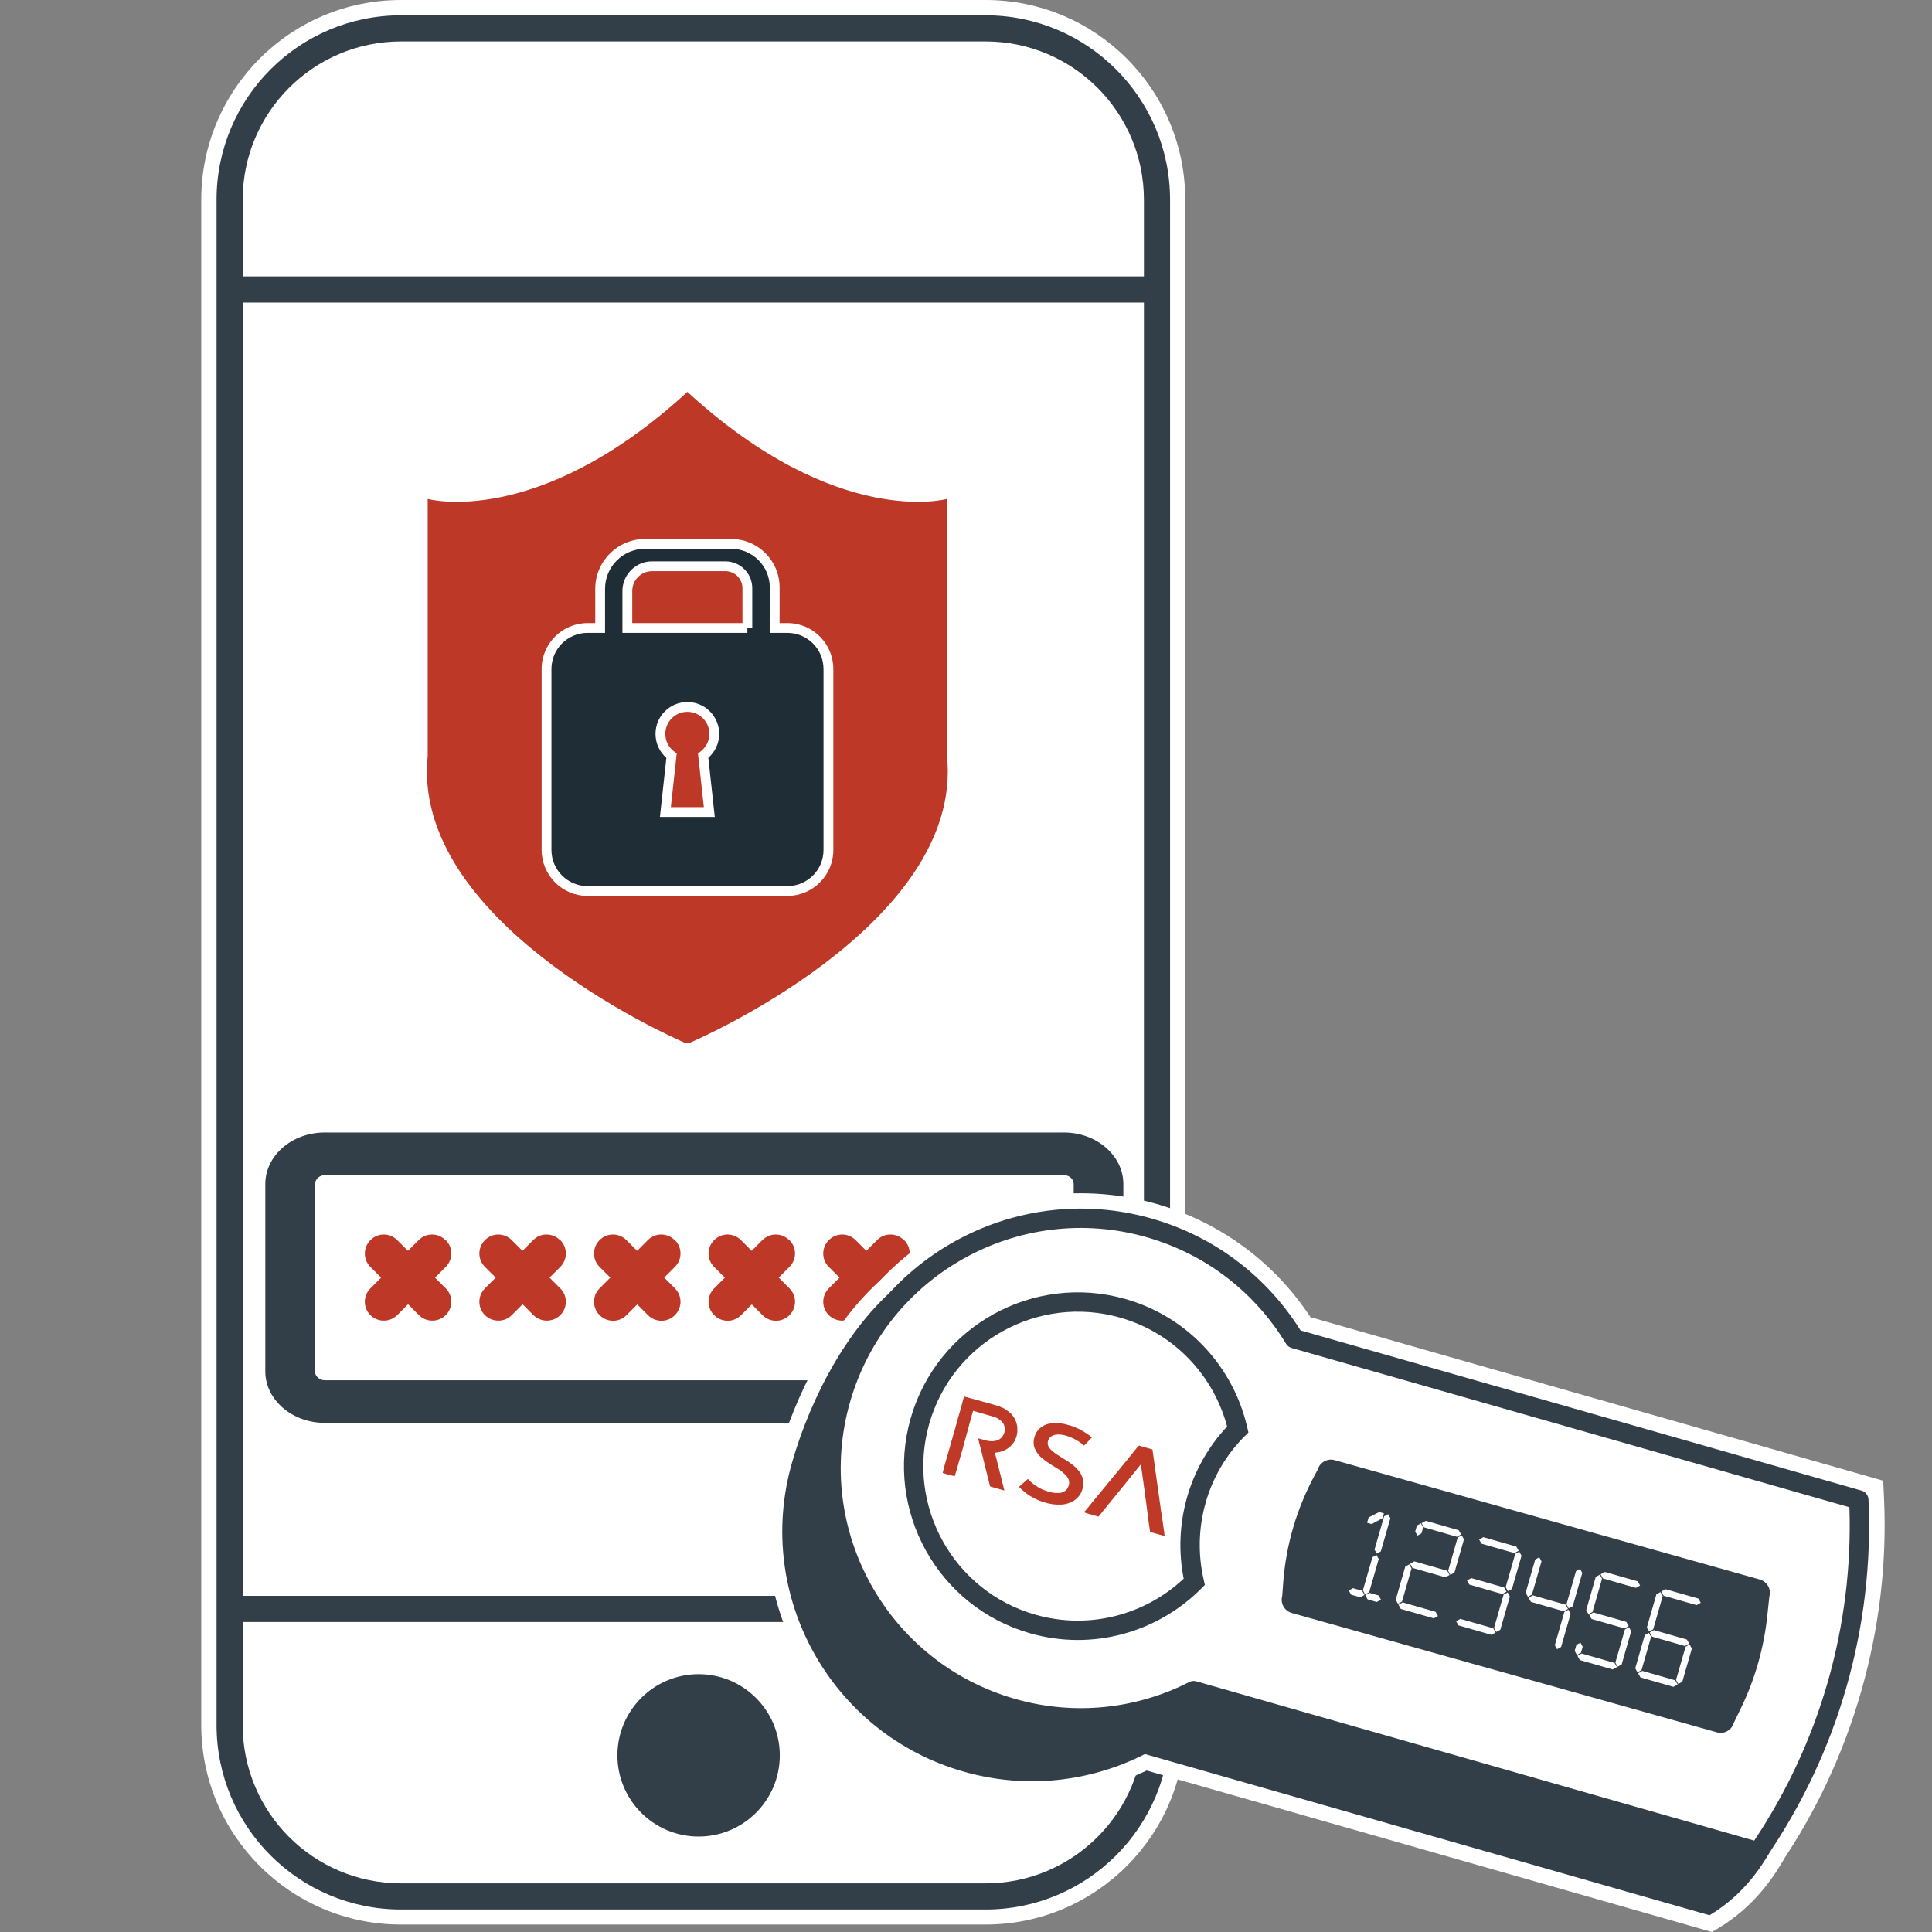 <?xml version="1.0" encoding="UTF-8"?>
<svg xmlns="http://www.w3.org/2000/svg" width="100" height="100" viewBox="0 0 100 100" fill="none">
  <rect x="0" y="0" width="100" height="100" fill="#808080" stroke="none"/>
  <g clip-path="url(#clip0_4516_62266)">
    <path d="M61.347 10.334L61.347 89.281C61.347 94.986 56.718 99.614 51.014 99.614H20.75C15.046 99.614 10.417 94.986 10.417 89.281L10.417 10.334C10.417 4.629 15.046 0 20.75 0L51.014 0C56.718 0 61.347 4.629 61.347 10.334Z" fill="white"></path>
    <path d="M51.014 1.469H20.757C15.857 1.469 11.885 5.441 11.885 10.34V89.287C11.885 94.187 15.857 98.159 20.757 98.159H51.014C55.913 98.159 59.886 94.187 59.886 89.287V10.34C59.886 5.441 55.913 1.469 51.014 1.469Z" fill="white"></path>
    <path fill-rule="evenodd" clip-rule="evenodd" d="M20.757 2.145C16.231 2.145 12.562 5.814 12.562 10.34V89.287C12.562 93.814 16.231 97.483 20.757 97.483H51.014C55.54 97.483 59.209 93.814 59.209 89.287V10.34C59.209 5.814 55.54 2.145 51.014 2.145H20.757ZM11.209 10.34C11.209 5.067 15.484 0.792 20.757 0.792H51.014C56.287 0.792 60.562 5.067 60.562 10.34V89.287C60.562 94.561 56.287 98.836 51.014 98.836H20.757C15.484 98.836 11.209 94.561 11.209 89.287V10.34Z" fill="#333F48"></path>
    <path fill-rule="evenodd" clip-rule="evenodd" d="M11.885 82.601H59.886V83.955H11.885V82.601Z" fill="#333F48"></path>
    <path fill-rule="evenodd" clip-rule="evenodd" d="M11.885 14.306H59.886V15.66H11.885V14.306Z" fill="#333F48"></path>
    <path d="M36.16 95.06C38.48 95.06 40.362 93.178 40.362 90.858C40.362 88.537 38.48 86.655 36.16 86.655C33.839 86.655 31.957 88.537 31.957 90.858C31.957 93.178 33.839 95.06 36.16 95.06Z" fill="#333F48"></path>
    <path d="M35.442 54.429C35.333 54.429 35.232 54.389 35.157 54.321C34.42 53.989 31.036 52.419 27.869 49.943C23.416 46.457 21.339 42.81 21.711 39.101V25.817C21.711 25.682 21.779 25.553 21.887 25.465C21.961 25.404 22.056 25.377 22.151 25.377C22.191 25.377 22.232 25.377 22.266 25.391C22.266 25.391 22.767 25.526 23.653 25.526C25.731 25.526 30.001 24.802 35.286 19.95C35.367 19.876 35.475 19.835 35.584 19.835C35.692 19.835 35.8 19.876 35.882 19.95C41.167 24.802 45.437 25.533 47.514 25.526C48.401 25.526 48.902 25.391 48.902 25.391C48.942 25.377 48.976 25.377 49.017 25.377C49.112 25.377 49.206 25.411 49.288 25.465C49.396 25.547 49.464 25.675 49.464 25.817V39.101C49.836 42.864 47.589 46.701 42.953 50.213C39.502 52.832 35.997 54.328 35.848 54.389C35.794 54.409 35.733 54.422 35.679 54.422H35.442V54.429Z" fill="white"></path>
    <path d="M49.017 39.128V25.824C49.017 25.824 43.339 27.407 35.577 20.282V20.288C27.815 27.407 22.137 25.824 22.137 25.824V39.128C21.271 47.655 34.548 53.583 35.435 53.969V53.989H35.672C35.672 53.989 49.917 47.946 49.017 39.128Z" fill="#BD3827"></path>
    <path d="M40.748 32.503H40.098V30.405C40.098 29.16 39.09 28.152 37.844 28.152H33.385C32.106 28.152 31.064 29.194 31.064 30.473V32.503H30.414C29.243 32.503 28.289 33.451 28.289 34.628V43.994C28.289 45.165 29.236 46.119 30.414 46.119H40.754C41.925 46.119 42.879 45.172 42.879 43.994V34.628C42.879 33.457 41.932 32.503 40.754 32.503H40.748ZM36.714 42.032H34.441L34.759 39.115C34.407 38.864 34.183 38.452 34.183 37.985C34.183 37.213 34.806 36.591 35.577 36.591C36.349 36.591 36.971 37.213 36.971 37.985C36.971 38.452 36.741 38.858 36.396 39.115L36.714 42.032ZM38.684 32.503H32.471V30.588C32.471 29.884 33.047 29.309 33.75 29.309H37.547C38.176 29.309 38.684 29.817 38.684 30.446V32.51V32.503Z" fill="#1F2D36"></path>
    <path fill-rule="evenodd" clip-rule="evenodd" d="M30.81 30.473C30.81 29.054 31.965 27.898 33.385 27.898H37.844C39.23 27.898 40.352 29.02 40.352 30.405V32.25H40.754C42.072 32.25 43.133 33.318 43.133 34.628V43.994C43.133 45.312 42.065 46.373 40.754 46.373H30.414C29.096 46.373 28.035 45.304 28.035 43.994V34.628C28.035 33.31 29.104 32.25 30.414 32.25H30.81V30.473ZM33.385 28.406C32.246 28.406 31.317 29.334 31.317 30.473V32.757H30.414C29.383 32.757 28.543 33.591 28.543 34.628V43.994C28.543 45.025 29.377 45.865 30.414 45.865H40.754C41.785 45.865 42.625 45.031 42.625 43.994V34.628C42.625 33.597 41.791 32.757 40.754 32.757H39.844V30.405C39.844 29.3 38.949 28.406 37.844 28.406H33.385ZM33.75 29.563C33.187 29.563 32.725 30.024 32.725 30.588V32.25H38.43V30.446C38.43 29.957 38.036 29.563 37.547 29.563H33.75ZM38.937 30.446C38.937 29.677 38.316 29.055 37.547 29.055H33.75C32.906 29.055 32.217 29.744 32.217 30.588V32.757H38.684V32.51H38.937V30.446ZM35.577 36.844C34.946 36.844 34.437 37.353 34.437 37.985C34.437 38.369 34.62 38.705 34.906 38.908L35.027 38.995L34.723 41.778H36.431L36.128 38.998L36.245 38.911C36.531 38.698 36.718 38.365 36.718 37.985C36.718 37.353 36.209 36.844 35.577 36.844ZM33.929 37.985C33.929 37.073 34.666 36.337 35.577 36.337C36.489 36.337 37.225 37.073 37.225 37.985C37.225 38.484 37.003 38.922 36.663 39.224L36.997 42.285H34.157L34.491 39.227C34.143 38.926 33.929 38.48 33.929 37.985Z" fill="white"></path>
    <path d="M58.295 70.982V61.284C58.295 59.735 56.847 58.469 55.067 58.469H16.811C15.032 58.469 13.584 59.728 13.584 61.284V70.982C13.584 72.532 15.032 73.797 16.811 73.797H55.06C56.84 73.797 58.288 72.538 58.288 70.982H58.295ZM16.46 70.982V61.284C16.46 61.115 16.622 60.973 16.818 60.973H55.067C55.263 60.973 55.426 61.115 55.426 61.284V70.982C55.426 71.151 55.263 71.293 55.067 71.293H16.811C16.615 71.293 16.453 71.151 16.453 70.982H16.46Z" fill="#333F48"></path>
    <path fill-rule="evenodd" clip-rule="evenodd" d="M13.434 61.284C13.434 59.627 14.969 58.32 16.811 58.32H55.066C56.909 58.32 58.443 59.634 58.443 61.284V71.131H58.432C58.344 72.717 56.846 73.946 55.06 73.946H16.811C14.969 73.946 13.434 72.632 13.434 70.982V61.284ZM58.145 70.833V61.284C58.145 59.835 56.784 58.618 55.066 58.618H16.811C15.093 58.618 13.732 59.829 13.732 61.284V70.982C13.732 72.431 15.094 73.648 16.811 73.648H55.06C56.777 73.648 58.139 72.438 58.139 70.982V70.833H58.145ZM16.818 61.122C16.684 61.122 16.608 61.216 16.608 61.284V71.019C16.629 71.08 16.7 71.144 16.811 71.144H55.066C55.2 71.144 55.276 71.05 55.276 70.982V61.284C55.276 61.216 55.2 61.122 55.066 61.122H16.818ZM16.31 70.833H16.303V70.982C16.303 71.252 16.553 71.442 16.811 71.442H55.066C55.325 71.442 55.574 71.252 55.574 70.982V61.284C55.574 61.014 55.325 60.824 55.066 60.824H16.818C16.559 60.824 16.31 61.014 16.31 61.284V70.833Z" fill="white"></path>
    <path d="M28.985 64.188C28.599 63.802 27.977 63.802 27.598 64.188L27.043 64.743L26.488 64.188C26.102 63.802 25.48 63.802 25.101 64.188C24.715 64.573 24.715 65.196 25.101 65.575L25.656 66.13L25.101 66.685C24.715 67.071 24.715 67.693 25.101 68.072C25.29 68.262 25.541 68.356 25.798 68.356C26.055 68.356 26.299 68.262 26.495 68.065L27.05 67.51L27.605 68.065C27.794 68.255 28.045 68.356 28.302 68.356C28.559 68.356 28.802 68.262 28.999 68.072C29.384 67.686 29.384 67.064 28.999 66.685L28.444 66.13L28.999 65.575C29.384 65.189 29.384 64.567 28.999 64.188H28.985Z" fill="#BD3827"></path>
    <path d="M23.058 64.188C22.672 63.802 22.049 63.802 21.67 64.188L21.115 64.743L20.56 64.188C20.175 63.802 19.552 63.802 19.173 64.188C18.787 64.573 18.787 65.196 19.173 65.575L19.728 66.13L19.173 66.685C18.787 67.071 18.787 67.693 19.173 68.072C19.363 68.262 19.613 68.356 19.87 68.356C20.127 68.356 20.371 68.262 20.567 68.065L21.122 67.51L21.677 68.065C21.866 68.255 22.117 68.356 22.374 68.356C22.631 68.356 22.875 68.262 23.071 68.072C23.457 67.686 23.457 67.064 23.071 66.685L22.516 66.13L23.071 65.575C23.457 65.189 23.457 64.567 23.071 64.188H23.058Z" fill="#BD3827"></path>
    <path d="M34.92 64.188C34.534 63.802 33.911 63.802 33.532 64.188L32.978 64.743L32.423 64.188C32.037 63.802 31.414 63.802 31.035 64.188C30.65 64.573 30.65 65.196 31.035 65.575L31.59 66.13L31.035 66.685C30.65 67.071 30.65 67.693 31.035 68.072C31.225 68.262 31.475 68.363 31.732 68.363C31.99 68.363 32.233 68.268 32.429 68.072L32.984 67.517L33.539 68.072C33.729 68.262 33.979 68.363 34.236 68.363C34.493 68.363 34.737 68.268 34.933 68.072C35.319 67.686 35.319 67.064 34.933 66.685L34.378 66.13L34.933 65.575C35.319 65.189 35.319 64.567 34.933 64.188H34.92Z" fill="#BD3827"></path>
    <path d="M40.848 64.188C40.462 63.802 39.84 63.802 39.461 64.188L38.906 64.743L38.351 64.188C37.965 63.802 37.343 63.802 36.964 64.188C36.578 64.573 36.578 65.196 36.964 65.575L37.519 66.13L36.964 66.685C36.578 67.071 36.578 67.693 36.964 68.072C37.153 68.262 37.404 68.363 37.661 68.363C37.918 68.363 38.161 68.268 38.358 68.072L38.913 67.517L39.468 68.072C39.657 68.262 39.907 68.363 40.164 68.363C40.422 68.363 40.665 68.268 40.862 68.072C41.247 67.686 41.247 67.064 40.862 66.685L40.307 66.13L40.862 65.575C41.247 65.189 41.247 64.567 40.862 64.188H40.848Z" fill="#BD3827"></path>
    <path d="M46.784 64.188C46.398 63.802 45.776 63.802 45.397 64.188L44.842 64.743L44.287 64.188C43.901 63.802 43.279 63.802 42.9 64.188C42.514 64.573 42.514 65.196 42.9 65.575L43.455 66.13L42.9 66.685C42.514 67.071 42.514 67.693 42.9 68.072C43.089 68.262 43.34 68.356 43.597 68.356C43.854 68.356 44.097 68.262 44.294 68.065L44.849 67.51L45.404 68.065C45.593 68.255 45.843 68.356 46.101 68.356C46.358 68.356 46.601 68.262 46.798 68.072C47.183 67.686 47.183 67.064 46.798 66.685L46.243 66.13L46.798 65.575C47.183 65.189 47.183 64.567 46.798 64.188H46.784Z" fill="#BD3827"></path>
    <path d="M52.712 64.188C52.326 63.802 51.703 63.802 51.325 64.188L50.77 64.743L50.215 64.188C49.829 63.802 49.206 63.802 48.827 64.188C48.442 64.573 48.442 65.196 48.827 65.575L49.382 66.13L48.827 66.685C48.442 67.071 48.442 67.693 48.827 68.072C49.017 68.262 49.267 68.356 49.524 68.356C49.782 68.356 50.025 68.262 50.221 68.065L50.776 67.51L51.331 68.065C51.521 68.255 51.771 68.356 52.028 68.356C52.285 68.356 52.529 68.262 52.725 68.072C53.111 67.686 53.111 67.064 52.725 66.685L52.17 66.13L52.725 65.575C53.111 65.189 53.111 64.567 52.725 64.188H52.712Z" fill="#BD3827"></path>
    <path d="M49.653 92.454C42.378 90.377 38.155 82.77 40.233 75.496C42.162 68.735 47.163 62.293 53.571 64.127C54.864 64.499 56.177 65.196 57.469 66.218C58.376 66.928 59.364 67.517 60.325 68.085C62.044 69.101 63.824 70.15 64.988 71.895L94.473 80.314L94.5 80.889C94.838 88.394 94.432 96.515 88.91 99.824L88.612 100L59.351 91.642C56.326 93.097 52.895 93.388 49.66 92.461L49.653 92.454Z" fill="white"></path>
    <path d="M93.694 80.916L64.473 72.572C62.842 69.879 59.641 68.938 56.975 66.84C48.969 60.553 42.96 68.857 40.998 75.719C39.035 82.581 43.014 89.734 49.876 91.697C53.138 92.63 56.468 92.218 59.269 90.79L88.49 99.134C93.911 95.885 93.985 87.392 93.694 80.916Z" fill="white"></path>
    <path d="M52.178 89.172C44.903 87.095 40.68 79.488 42.757 72.214C44.835 64.939 52.441 60.716 59.716 62.794C62.951 63.721 65.705 65.778 67.512 68.607L96.99 77.025L97.017 77.6C97.315 84.205 95.414 90.851 91.678 96.305L91.353 96.779L61.875 88.36C58.85 89.815 55.419 90.106 52.184 89.179L52.178 89.172Z" fill="white"></path>
    <path fill-rule="evenodd" clip-rule="evenodd" d="M59.578 63.275C52.569 61.273 45.24 65.343 43.239 72.351C41.237 79.36 45.306 86.689 52.315 88.691L52.44 88.726L52.446 88.733C55.526 89.583 58.782 89.292 61.658 87.909L61.829 87.826L91.144 96.198L91.265 96.022C94.939 90.657 96.81 84.119 96.517 77.623C96.517 77.623 96.517 77.623 96.517 77.623L96.507 77.408L67.192 69.036L67.09 68.876C65.349 66.15 62.696 64.168 59.578 63.275ZM42.276 72.076C44.429 64.535 52.313 60.158 59.854 62.312C63.144 63.255 65.957 65.328 67.83 68.177L97.474 76.642L97.518 77.578C97.82 84.291 95.888 91.044 92.091 96.588L91.562 97.359L61.919 88.894C58.825 90.331 55.337 90.604 52.046 89.66L51.922 89.625L51.914 89.617C44.45 87.413 40.134 79.575 42.276 72.076Z" fill="white"></path>
    <path d="M93.688 80.916L64.467 72.572C62.836 69.879 59.635 68.938 56.969 66.84C48.963 60.553 42.954 68.857 40.991 75.719C39.029 82.581 43.008 89.734 49.87 91.697C53.132 92.63 56.461 92.218 59.263 90.79L88.484 99.134C93.904 95.885 93.979 87.392 93.688 80.916Z" fill="#333F48"></path>
    <path d="M96.212 77.634L66.991 69.29C65.36 66.597 62.755 64.492 59.493 63.558C52.631 61.596 45.478 65.575 43.516 72.437C41.553 79.299 45.532 86.452 52.394 88.415C55.656 89.348 58.986 88.936 61.787 87.508L91.008 95.852C94.676 90.506 96.503 84.111 96.212 77.634Z" fill="white"></path>
    <path fill-rule="evenodd" clip-rule="evenodd" d="M43.034 72.299C45.072 65.172 52.502 61.038 59.631 63.077L59.631 63.077C62.95 64.027 65.616 66.146 67.316 68.862L96.35 77.153C96.557 77.212 96.703 77.397 96.713 77.612C97.008 84.197 95.151 90.699 91.421 96.135C91.299 96.312 91.078 96.392 90.871 96.333L61.837 88.043C58.964 89.454 55.576 89.846 52.257 88.896C45.129 86.858 40.995 79.428 43.034 72.299ZM59.355 64.04C52.76 62.153 45.883 65.978 43.997 72.575C42.111 79.17 45.935 86.046 52.532 87.933L52.532 87.933C55.667 88.831 58.866 88.434 61.56 87.061C61.672 87.004 61.803 86.991 61.925 87.026L90.797 95.27C94.202 90.175 95.926 84.141 95.726 78.016L66.854 69.772C66.732 69.737 66.628 69.658 66.563 69.549C64.995 66.96 62.491 64.938 59.355 64.04" fill="#333F48"></path>
    <path d="M61.923 77.641C62.329 76.213 63.087 74.968 64.068 73.987C63.398 71.07 61.199 68.6 58.12 67.72C53.606 66.434 48.903 69.046 47.617 73.553C46.331 78.06 48.943 82.77 53.45 84.056C56.529 84.936 59.703 83.995 61.815 81.877C61.503 80.524 61.517 79.076 61.923 77.641Z" fill="white"></path>
    <path fill-rule="evenodd" clip-rule="evenodd" d="M47.135 73.416C48.497 68.642 53.478 65.877 58.257 67.238L58.257 67.238C61.518 68.17 63.847 70.786 64.556 73.874L64.618 74.144L64.422 74.341C63.499 75.263 62.786 76.434 62.404 77.778C62.022 79.129 62.01 80.491 62.303 81.765L62.364 82.035L62.169 82.231C59.934 84.472 56.574 85.469 53.313 84.538C48.539 83.176 45.774 78.188 47.135 73.416ZM57.982 68.201C53.734 66.991 49.308 69.45 48.098 73.691C46.888 77.932 49.347 82.365 53.587 83.575L53.588 83.575C56.392 84.376 59.282 83.573 61.267 81.711C61 80.358 61.039 78.924 61.441 77.504L61.441 77.504C61.843 76.089 62.572 74.844 63.515 73.837C62.816 71.207 60.787 69.003 57.982 68.201Z" fill="#333F48"></path>
    <path d="M88.869 89.666L66.862 83.488C66.483 83.38 66.259 82.987 66.368 82.608L66.422 81.871C66.571 79.942 67.126 78.067 68.046 76.362L68.202 76.071C68.31 75.692 68.702 75.469 69.081 75.577L91.088 81.755C91.468 81.864 91.691 82.256 91.582 82.635L91.474 83.637C91.298 85.302 90.838 86.919 90.107 88.421L89.742 89.172C89.634 89.551 89.241 89.775 88.862 89.666H88.869Z" fill="#333F48"></path>
    <path d="M70.503 82.337L70.625 82.554L70.408 82.676L69.934 82.54L69.812 82.324L70.029 82.202L70.503 82.337ZM71.633 78.331L71.558 78.582L70.997 78.886L70.76 78.818L70.841 78.541L71.389 78.263L71.626 78.331H71.633ZM71.362 80.693L70.868 82.412L70.658 82.527L70.543 82.317L71.037 80.598L71.247 80.483L71.362 80.693ZM71.965 78.582L71.471 80.3L71.261 80.415L71.146 80.206L71.64 78.487L71.849 78.372L71.965 78.582ZM71.355 82.581L71.477 82.797L71.261 82.919L70.787 82.784L70.665 82.567L70.882 82.446L71.355 82.581Z" fill="white"></path>
    <path d="M73.061 81.18L72.567 82.899L72.357 83.014L72.242 82.805L72.736 81.086L72.946 80.971L73.061 81.18ZM73.663 79.055L73.575 79.367L73.366 79.482L73.251 79.272L73.338 78.961L73.548 78.846L73.663 79.055ZM74.306 83.427L74.428 83.644L74.212 83.765L72.506 83.278L72.384 83.062L72.601 82.94L74.306 83.427ZM74.909 81.302L75.03 81.519L74.814 81.641L73.108 81.153L72.987 80.937L73.203 80.815L74.909 81.302ZM75.504 79.204L75.626 79.421L75.409 79.543L73.704 79.055L73.582 78.839L73.799 78.717L75.504 79.204ZM75.775 79.678L75.281 81.397L75.071 81.512L74.956 81.302L75.45 79.583L75.66 79.468L75.775 79.678Z" fill="white"></path>
    <path d="M77.291 84.279L77.413 84.496L77.196 84.618L75.491 84.131L75.369 83.914L75.586 83.792L77.291 84.279ZM77.853 82.168L77.975 82.385L77.758 82.507L76.053 82.019L75.931 81.803L76.147 81.681L77.853 82.168ZM78.482 80.05L78.604 80.266L78.387 80.388L76.682 79.901L76.56 79.685L76.777 79.563L78.482 80.05ZM78.15 82.635L77.656 84.354L77.447 84.469L77.332 84.259L77.826 82.54L78.035 82.425L78.15 82.635ZM78.753 80.524L78.259 82.243L78.049 82.358L77.934 82.148L78.428 80.429L78.638 80.314L78.753 80.524Z" fill="white"></path>
    <path d="M79.787 80.815L79.293 82.534L79.083 82.649L78.968 82.439L79.462 80.72L79.672 80.605L79.787 80.815ZM81.039 83.061L81.161 83.278L80.944 83.4L79.239 82.913L79.117 82.696L79.334 82.574L81.039 83.061ZM81.296 83.528L80.802 85.247L80.592 85.362L80.477 85.153L80.971 83.434L81.181 83.319L81.296 83.528ZM81.898 81.417L81.404 83.136L81.195 83.251L81.08 83.041L81.574 81.322L81.783 81.207L81.898 81.417Z" fill="white"></path>
    <path d="M81.919 85.234L81.831 85.545L81.621 85.66L81.506 85.45L81.594 85.139L81.804 85.024L81.919 85.234ZM82.921 81.715L82.427 83.434L82.217 83.549L82.102 83.339L82.596 81.62L82.806 81.505L82.921 81.715ZM83.57 86.073L83.692 86.289L83.476 86.411L81.77 85.924L81.648 85.707L81.865 85.586L83.57 86.073ZM84.179 83.948L84.301 84.164L84.085 84.286L82.379 83.799L82.257 83.582L82.474 83.461L84.179 83.948ZM84.768 81.85L84.89 82.067L84.673 82.188L82.968 81.701L82.846 81.485L83.063 81.363L84.768 81.85ZM84.43 84.435L83.936 86.154L83.726 86.269L83.611 86.059L84.105 84.34L84.315 84.225L84.43 84.435Z" fill="white"></path>
    <path d="M85.459 84.726L84.965 86.445L84.755 86.56L84.64 86.35L85.134 84.631L85.344 84.516L85.459 84.726ZM86.061 82.615L85.567 84.334L85.358 84.449L85.242 84.239L85.736 82.52L85.946 82.405L86.061 82.615ZM86.711 86.973L86.833 87.189L86.616 87.311L84.911 86.824L84.789 86.608L85.006 86.486L86.711 86.973ZM87.313 84.862L87.435 85.078L87.219 85.2L85.513 84.713L85.391 84.496L85.608 84.374L87.313 84.862ZM87.909 82.743L88.031 82.96L87.814 83.082L86.109 82.594L85.987 82.378L86.203 82.256L87.909 82.743ZM87.57 85.329L87.076 87.047L86.867 87.162L86.751 86.953L87.246 85.234L87.455 85.119L87.57 85.329Z" fill="white"></path>
    <path d="M50.647 74.454C50.681 74.467 50.708 74.474 50.742 74.481C50.742 74.481 50.742 74.481 50.749 74.481C50.803 74.494 50.857 74.508 50.911 74.528C50.979 74.541 51.04 74.562 51.107 74.575C51.161 74.589 51.222 74.589 51.277 74.596C51.351 74.602 51.425 74.596 51.5 74.582C51.561 74.575 51.615 74.555 51.669 74.528C51.777 74.481 51.865 74.406 51.919 74.298C51.94 74.264 51.953 74.23 51.967 74.196C52.001 74.122 52.007 74.047 52.007 73.966C52.007 73.892 51.994 73.824 51.967 73.757C51.926 73.655 51.858 73.574 51.777 73.513C51.743 73.486 51.703 73.459 51.669 73.439C51.601 73.391 51.527 73.364 51.446 73.337C51.371 73.317 51.29 73.29 51.216 73.269C51.141 73.249 51.067 73.229 50.986 73.202C50.911 73.181 50.837 73.161 50.769 73.141C50.695 73.12 50.62 73.1 50.539 73.073C50.492 73.059 50.437 73.046 50.39 73.026C50.377 73.026 50.37 73.026 50.363 73.039C50.343 73.12 50.316 73.195 50.295 73.276C50.275 73.35 50.255 73.425 50.234 73.499C50.214 73.574 50.194 73.648 50.173 73.723C50.153 73.797 50.133 73.872 50.113 73.946C50.092 74.02 50.072 74.095 50.052 74.169C50.031 74.244 50.011 74.318 49.991 74.393C49.971 74.467 49.95 74.541 49.93 74.616C49.91 74.69 49.889 74.765 49.869 74.839C49.849 74.914 49.828 74.988 49.808 75.063C49.788 75.137 49.767 75.212 49.74 75.286C49.72 75.36 49.7 75.435 49.679 75.509C49.659 75.584 49.639 75.658 49.612 75.739C49.592 75.814 49.571 75.888 49.551 75.963C49.531 76.037 49.51 76.112 49.483 76.186C49.463 76.254 49.443 76.328 49.422 76.396C49.422 76.396 49.422 76.403 49.422 76.409C49.389 76.403 49.355 76.396 49.321 76.382C49.321 76.382 49.314 76.382 49.307 76.382C49.253 76.369 49.206 76.355 49.152 76.342C49.097 76.328 49.05 76.315 48.996 76.301C48.928 76.281 48.861 76.26 48.793 76.24C48.8 76.206 48.806 76.172 48.82 76.139C48.82 76.139 48.82 76.132 48.82 76.125C48.834 76.071 48.847 76.024 48.861 75.969C48.874 75.915 48.888 75.861 48.901 75.814C48.922 75.739 48.942 75.665 48.962 75.597C48.983 75.523 49.003 75.448 49.03 75.367C49.05 75.293 49.07 75.218 49.091 75.151C49.111 75.076 49.131 75.002 49.158 74.921C49.179 74.846 49.199 74.772 49.219 74.697C49.24 74.623 49.26 74.548 49.287 74.467C49.307 74.393 49.328 74.318 49.348 74.244C49.368 74.169 49.389 74.095 49.416 74.02C49.436 73.946 49.456 73.872 49.477 73.797C49.497 73.723 49.517 73.648 49.537 73.574C49.558 73.499 49.578 73.425 49.598 73.35C49.619 73.276 49.639 73.202 49.666 73.127C49.686 73.053 49.707 72.978 49.727 72.904C49.747 72.829 49.767 72.755 49.788 72.68C49.808 72.606 49.828 72.532 49.849 72.457C49.862 72.403 49.883 72.342 49.903 72.288V72.281C49.916 72.281 49.93 72.281 49.943 72.295C50.004 72.308 50.065 72.329 50.119 72.342C50.194 72.362 50.268 72.383 50.343 72.403C50.417 72.423 50.492 72.444 50.566 72.464C50.64 72.484 50.715 72.505 50.789 72.525C50.864 72.545 50.938 72.566 51.013 72.586C51.087 72.606 51.161 72.626 51.236 72.647C51.31 72.667 51.385 72.687 51.459 72.714C51.534 72.735 51.608 72.755 51.683 72.782C51.764 72.809 51.838 72.843 51.913 72.877C51.947 72.89 51.98 72.911 52.014 72.931C52.102 72.985 52.183 73.046 52.265 73.114C52.305 73.147 52.339 73.181 52.373 73.222C52.441 73.303 52.501 73.384 52.542 73.479C52.556 73.506 52.569 73.533 52.576 73.553C52.61 73.635 52.63 73.716 52.644 73.797C52.644 73.831 52.657 73.865 52.657 73.892C52.657 73.966 52.657 74.047 52.657 74.122C52.65 74.196 52.63 74.264 52.617 74.338C52.596 74.42 52.562 74.501 52.522 74.575C52.501 74.609 52.481 74.65 52.454 74.684C52.386 74.778 52.312 74.86 52.224 74.927C52.177 74.961 52.129 74.995 52.082 75.022C52.007 75.063 51.933 75.096 51.852 75.124C51.791 75.144 51.723 75.157 51.662 75.171C51.615 75.178 51.561 75.184 51.513 75.191C51.507 75.191 51.5 75.191 51.493 75.191C51.507 75.252 51.527 75.313 51.541 75.374C51.561 75.448 51.581 75.529 51.601 75.604C51.622 75.672 51.635 75.739 51.649 75.807C51.669 75.888 51.689 75.963 51.71 76.044C51.723 76.098 51.737 76.152 51.75 76.206C51.771 76.294 51.798 76.382 51.818 76.47C51.838 76.545 51.852 76.612 51.872 76.687C51.892 76.761 51.906 76.829 51.926 76.903C51.947 76.978 51.96 77.045 51.98 77.12C51.98 77.127 51.98 77.14 51.98 77.147C51.967 77.147 51.947 77.14 51.933 77.133C51.872 77.12 51.818 77.1 51.757 77.086C51.683 77.066 51.615 77.045 51.541 77.025C51.466 77.005 51.392 76.984 51.31 76.957C51.29 76.957 51.277 76.944 51.256 76.937C51.256 76.937 51.249 76.93 51.243 76.924C51.222 76.856 51.209 76.795 51.195 76.727C51.182 76.666 51.161 76.599 51.148 76.538C51.128 76.463 51.107 76.396 51.094 76.321C51.074 76.247 51.053 76.179 51.04 76.105C51.019 76.03 51.006 75.963 50.986 75.888C50.965 75.814 50.952 75.746 50.931 75.672C50.911 75.597 50.898 75.523 50.877 75.448C50.864 75.394 50.85 75.34 50.837 75.279C50.816 75.191 50.789 75.103 50.769 75.015C50.749 74.948 50.735 74.873 50.715 74.805C50.695 74.731 50.674 74.663 50.661 74.589C50.647 74.541 50.64 74.494 50.627 74.44L50.647 74.454Z" fill="#BE3A27"></path>
    <path d="M56.081 78.311C56.108 78.277 56.135 78.243 56.162 78.209C56.176 78.189 56.196 78.169 56.216 78.148C56.264 78.094 56.304 78.04 56.352 77.986C56.372 77.959 56.392 77.939 56.413 77.912C56.453 77.864 56.494 77.81 56.535 77.756C56.568 77.715 56.595 77.681 56.629 77.641C56.697 77.56 56.758 77.485 56.825 77.404C56.859 77.363 56.886 77.33 56.92 77.289C56.981 77.215 57.049 77.133 57.11 77.059C57.171 76.984 57.238 76.903 57.299 76.829C57.333 76.788 57.367 76.748 57.394 76.714C57.428 76.673 57.455 76.639 57.489 76.599C57.556 76.517 57.617 76.443 57.685 76.362C57.719 76.321 57.746 76.287 57.78 76.247C57.793 76.227 57.813 76.213 57.827 76.193C57.874 76.132 57.922 76.078 57.969 76.017C58.003 75.976 58.03 75.942 58.064 75.902C58.098 75.861 58.125 75.827 58.159 75.787C58.192 75.746 58.219 75.705 58.253 75.672C58.287 75.631 58.314 75.597 58.348 75.556C58.382 75.516 58.416 75.475 58.443 75.435C58.477 75.394 58.504 75.36 58.538 75.32C58.599 75.239 58.666 75.164 58.727 75.083C58.788 75.008 58.856 74.927 58.916 74.853C58.923 74.839 58.937 74.832 58.944 74.826C58.944 74.826 58.957 74.826 58.964 74.826C59.018 74.839 59.072 74.859 59.126 74.873C59.187 74.893 59.255 74.907 59.316 74.927C59.39 74.948 59.471 74.968 59.546 74.995C59.573 75.002 59.607 75.015 59.634 75.022C59.647 75.022 59.654 75.029 59.654 75.042C59.668 75.144 59.681 75.239 59.695 75.34C59.702 75.401 59.715 75.469 59.722 75.529C59.735 75.611 59.749 75.692 59.756 75.773C59.763 75.841 59.776 75.915 59.783 75.983C59.796 76.057 59.803 76.132 59.817 76.206C59.823 76.274 59.837 76.342 59.844 76.409C59.857 76.484 59.864 76.565 59.877 76.639C59.884 76.707 59.898 76.775 59.905 76.842C59.918 76.917 59.925 76.998 59.938 77.072C59.945 77.14 59.959 77.208 59.965 77.275C59.979 77.35 59.986 77.431 59.999 77.505C60.006 77.573 60.02 77.641 60.026 77.709C60.04 77.783 60.047 77.864 60.06 77.939C60.067 78.006 60.081 78.081 60.087 78.148C60.101 78.223 60.108 78.297 60.121 78.372C60.135 78.446 60.141 78.521 60.155 78.588C60.169 78.663 60.175 78.737 60.189 78.805C60.196 78.879 60.209 78.947 60.216 79.021C60.229 79.096 60.236 79.17 60.25 79.245C60.257 79.319 60.27 79.387 60.277 79.461C60.277 79.475 60.277 79.482 60.277 79.495C60.209 79.482 60.141 79.461 60.074 79.448C59.992 79.427 59.918 79.4 59.837 79.38C59.803 79.373 59.776 79.36 59.742 79.353C59.675 79.333 59.607 79.312 59.539 79.292C59.539 79.292 59.526 79.285 59.526 79.278C59.519 79.211 59.505 79.15 59.498 79.082C59.498 79.082 59.498 79.082 59.498 79.076C59.492 79.015 59.478 78.954 59.471 78.893C59.458 78.818 59.451 78.744 59.438 78.663C59.431 78.588 59.417 78.521 59.411 78.446C59.404 78.372 59.39 78.297 59.383 78.23C59.377 78.155 59.363 78.088 59.356 78.013C59.35 77.939 59.336 77.864 59.329 77.796C59.316 77.722 59.309 77.648 59.295 77.573C59.289 77.499 59.275 77.424 59.268 77.357C59.262 77.289 59.248 77.215 59.241 77.147C59.228 77.072 59.221 76.998 59.208 76.924C59.201 76.856 59.187 76.781 59.181 76.714C59.167 76.639 59.16 76.565 59.147 76.49C59.14 76.423 59.126 76.348 59.12 76.281C59.106 76.206 59.099 76.132 59.086 76.057C59.079 75.99 59.065 75.915 59.059 75.847C59.059 75.827 59.059 75.807 59.059 75.78C59.038 75.807 59.018 75.827 59.005 75.847C58.95 75.915 58.896 75.983 58.842 76.051C58.815 76.091 58.781 76.125 58.754 76.159C58.72 76.199 58.693 76.24 58.659 76.274C58.639 76.294 58.619 76.321 58.605 76.342C58.565 76.396 58.517 76.45 58.477 76.504C58.45 76.538 58.422 76.572 58.395 76.606C58.328 76.687 58.267 76.768 58.199 76.849C58.172 76.883 58.145 76.917 58.118 76.951C58.05 77.032 57.989 77.113 57.922 77.194C57.895 77.228 57.868 77.262 57.834 77.296C57.773 77.377 57.705 77.451 57.644 77.533C57.617 77.56 57.597 77.594 57.57 77.621C57.529 77.668 57.495 77.715 57.455 77.763C57.428 77.796 57.394 77.837 57.367 77.871C57.306 77.952 57.238 78.027 57.177 78.108C57.15 78.142 57.116 78.175 57.089 78.216C57.022 78.297 56.961 78.379 56.893 78.46C56.893 78.46 56.886 78.46 56.886 78.466C56.866 78.507 56.839 78.5 56.805 78.487C56.744 78.466 56.683 78.453 56.622 78.433C56.548 78.412 56.474 78.392 56.406 78.372C56.331 78.351 56.257 78.331 56.183 78.304C56.156 78.297 56.135 78.29 56.108 78.277L56.081 78.311Z" fill="#BE3A27"></path>
    <path d="M56.514 74.413C56.514 74.413 56.467 74.46 56.44 74.481C56.379 74.548 56.318 74.609 56.257 74.677C56.217 74.718 56.183 74.751 56.142 74.792C56.136 74.799 56.122 74.812 56.108 74.819C56.088 74.799 56.061 74.778 56.041 74.765C56.007 74.738 55.973 74.711 55.939 74.684C55.899 74.657 55.858 74.629 55.818 74.603C55.784 74.582 55.743 74.555 55.702 74.535C55.628 74.487 55.553 74.454 55.472 74.42C55.432 74.406 55.398 74.386 55.357 74.372C55.283 74.338 55.208 74.318 55.134 74.298C55.059 74.278 54.992 74.264 54.917 74.257C54.843 74.251 54.769 74.244 54.694 74.257C54.613 74.257 54.532 74.284 54.457 74.318C54.396 74.352 54.349 74.393 54.308 74.447C54.281 74.487 54.261 74.528 54.248 74.575C54.227 74.643 54.22 74.718 54.241 74.785C54.261 74.866 54.302 74.934 54.356 74.995C54.403 75.049 54.45 75.097 54.511 75.137C54.545 75.164 54.586 75.198 54.62 75.225C54.654 75.252 54.687 75.272 54.728 75.299C54.809 75.354 54.884 75.401 54.965 75.448C54.992 75.469 55.026 75.482 55.053 75.502C55.1 75.53 55.148 75.563 55.195 75.591C55.229 75.611 55.263 75.631 55.296 75.658C55.378 75.712 55.459 75.773 55.533 75.827C55.574 75.861 55.614 75.895 55.648 75.929C55.689 75.963 55.73 76.003 55.763 76.044C55.818 76.105 55.865 76.166 55.912 76.233C55.946 76.281 55.973 76.335 55.993 76.389C56.034 76.477 56.054 76.565 56.068 76.66C56.068 76.727 56.068 76.802 56.068 76.876C56.061 76.951 56.041 77.025 56.02 77.1C56.014 77.14 55.993 77.174 55.98 77.215C55.939 77.296 55.899 77.377 55.838 77.445C55.804 77.485 55.77 77.526 55.73 77.56C55.682 77.607 55.628 77.648 55.574 77.682C55.499 77.722 55.425 77.763 55.35 77.79C55.283 77.817 55.208 77.837 55.141 77.851C55.066 77.864 54.999 77.878 54.924 77.878C54.85 77.878 54.775 77.878 54.701 77.878C54.626 77.878 54.552 77.864 54.477 77.858C54.403 77.844 54.335 77.83 54.261 77.817C54.187 77.797 54.112 77.776 54.038 77.756C53.963 77.729 53.882 77.709 53.808 77.675C53.733 77.648 53.659 77.614 53.584 77.573C53.51 77.533 53.429 77.492 53.354 77.451C53.314 77.431 53.273 77.404 53.239 77.377C53.205 77.35 53.165 77.33 53.131 77.303C53.05 77.235 52.968 77.167 52.887 77.1C52.847 77.066 52.813 77.032 52.779 76.998C52.765 76.984 52.759 76.971 52.745 76.957C52.894 76.822 53.043 76.687 53.199 76.551C53.232 76.585 53.259 76.612 53.293 76.639C53.3 76.646 53.307 76.653 53.314 76.666C53.381 76.721 53.442 76.775 53.51 76.829C53.544 76.856 53.578 76.876 53.618 76.903C53.693 76.957 53.774 77.005 53.855 77.045C53.889 77.059 53.923 77.079 53.956 77.093C54.031 77.127 54.112 77.154 54.193 77.181C54.22 77.194 54.248 77.201 54.275 77.208C54.322 77.221 54.369 77.228 54.417 77.242C54.491 77.262 54.559 77.269 54.633 77.275C54.708 77.275 54.782 77.275 54.856 77.275C54.931 77.262 55.005 77.242 55.073 77.208C55.141 77.167 55.202 77.12 55.242 77.052C55.263 77.018 55.283 76.978 55.296 76.944C55.33 76.87 55.344 76.795 55.337 76.714C55.337 76.66 55.324 76.612 55.303 76.565C55.269 76.484 55.222 76.409 55.154 76.348C55.114 76.308 55.073 76.274 55.032 76.233C54.999 76.2 54.958 76.172 54.924 76.145C54.85 76.091 54.775 76.037 54.694 75.99C54.654 75.969 54.62 75.942 54.586 75.922C54.511 75.875 54.43 75.827 54.356 75.78C54.281 75.733 54.2 75.678 54.126 75.624C54.044 75.563 53.97 75.496 53.889 75.435C53.848 75.401 53.808 75.36 53.774 75.313C53.733 75.266 53.693 75.218 53.659 75.164C53.618 75.097 53.584 75.022 53.55 74.954C53.523 74.887 53.51 74.812 53.503 74.745C53.503 74.67 53.496 74.596 53.51 74.521C53.523 74.447 53.544 74.366 53.571 74.298C53.598 74.217 53.638 74.142 53.693 74.075C53.726 74.034 53.76 73.987 53.794 73.953C53.841 73.912 53.889 73.872 53.943 73.838C54.024 73.784 54.112 73.743 54.2 73.716C54.268 73.696 54.342 73.682 54.41 73.669C54.484 73.655 54.559 73.655 54.633 73.655C54.701 73.655 54.775 73.655 54.843 73.669C54.917 73.675 54.992 73.689 55.066 73.702C55.1 73.702 55.127 73.716 55.161 73.723C55.242 73.743 55.324 73.77 55.405 73.79C55.438 73.804 55.479 73.811 55.513 73.824C55.587 73.858 55.669 73.885 55.743 73.919C55.777 73.933 55.818 73.953 55.851 73.966C55.892 73.987 55.932 74.007 55.966 74.027C56.007 74.047 56.041 74.068 56.081 74.095C56.163 74.142 56.237 74.196 56.312 74.244C56.345 74.264 56.379 74.291 56.413 74.318C56.44 74.345 56.474 74.372 56.501 74.399L56.514 74.413Z" fill="#BE3A27"></path>
  </g>
  <defs>
    <clipPath id="clip0_4516_62266">
      <rect width="100" height="100" fill="white"></rect>
    </clipPath>
  </defs>
</svg>
